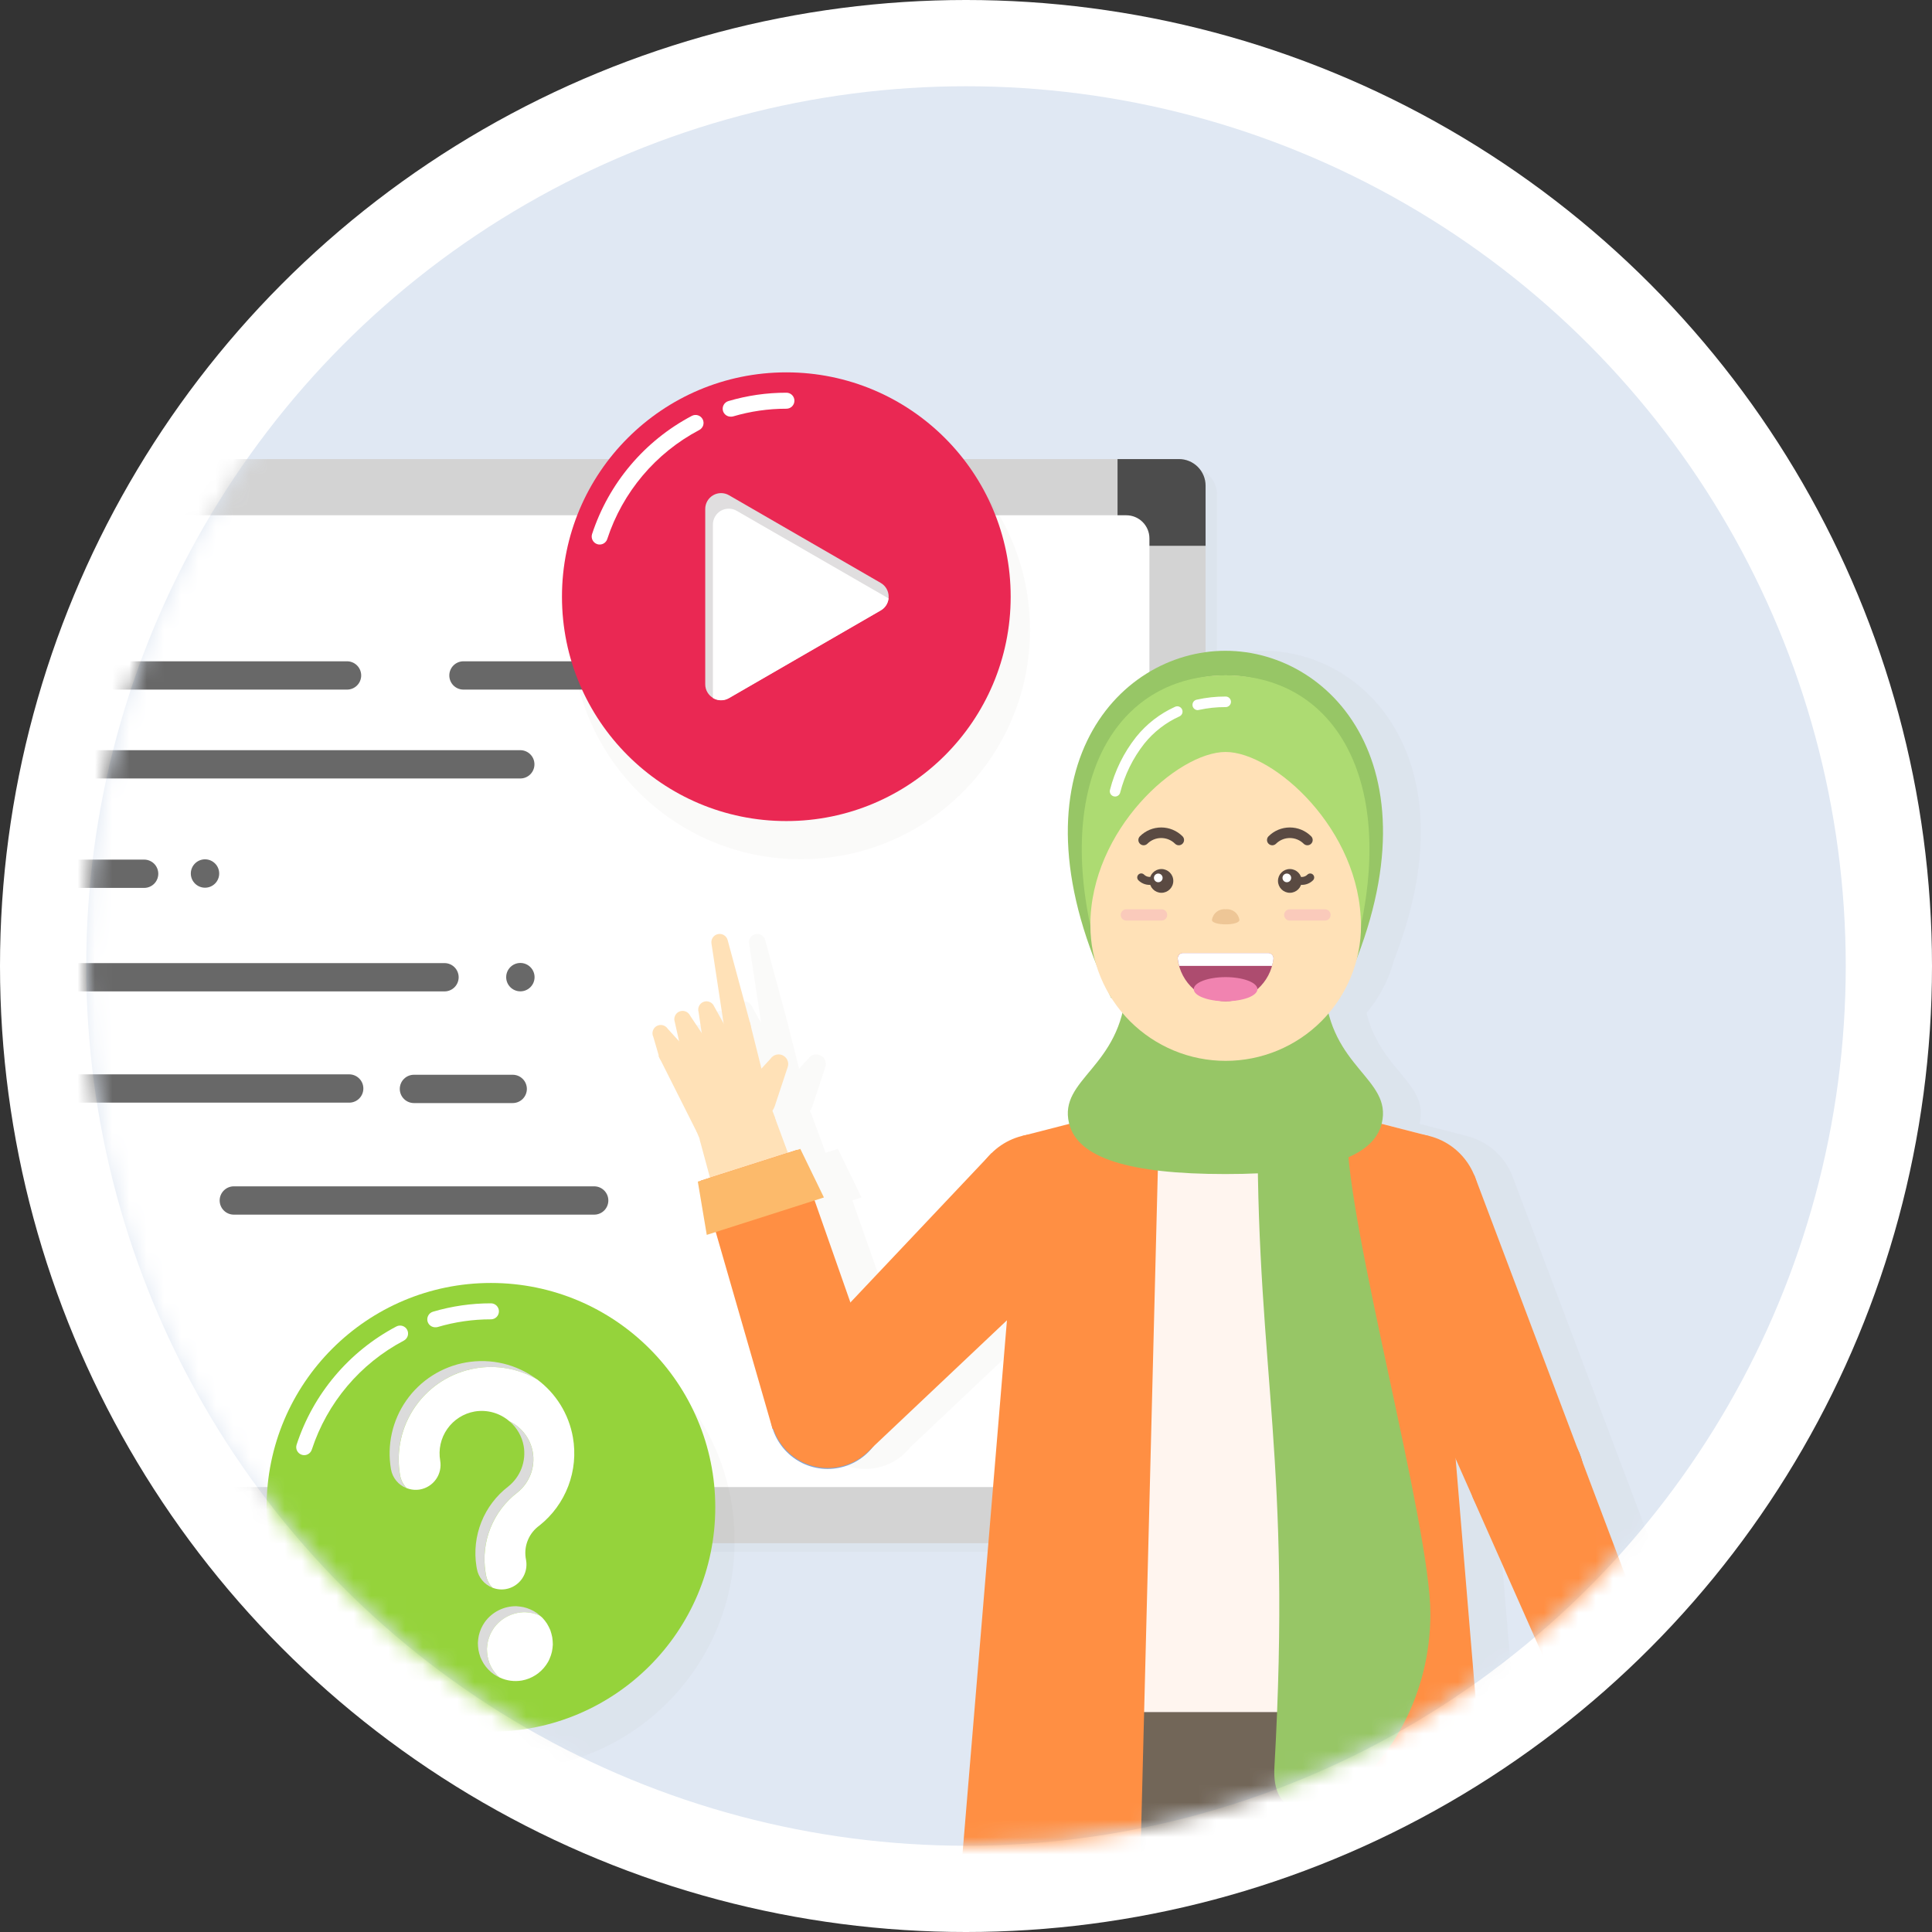 <svg width="112" height="112" viewBox="0 0 112 112" fill="none" xmlns="http://www.w3.org/2000/svg">
<rect x="0" y="0" width="112" height="112" fill="#333333" stroke="none"/>
<circle cx="56" cy="56" r="56" fill="white"/>
<circle cx="56" cy="56" r="51" fill="#E0E8F3"/>
<mask id="mask0" style="mask-type:alpha" maskUnits="userSpaceOnUse" x="5" y="5" width="102" height="102">
<circle cx="56" cy="56" r="51" fill="#FFCA5F"/>
</mask>
<g mask="url(#mask0)">
<g style="mix-blend-mode:multiply" opacity="0.15">
<g style="mix-blend-mode:multiply" opacity="0.15">
<path d="M69.004 27.121H-27.444C-28.297 27.121 -28.988 27.812 -28.988 28.665V88.427C-28.988 89.279 -28.297 89.971 -27.444 89.971H69.004C69.857 89.971 70.549 89.279 70.549 88.427V28.665C70.549 27.812 69.857 27.121 69.004 27.121Z" fill="#42210B"/>
</g>
</g>
<path d="M68.344 26.613H-28.104C-28.957 26.613 -29.648 27.305 -29.648 28.157V87.919C-29.648 88.772 -28.957 89.463 -28.104 89.463H68.344C69.197 89.463 69.888 88.772 69.888 87.919V28.157C69.888 27.305 69.197 26.613 68.344 26.613Z" fill="#D3D3D3"/>
<path d="M68.345 26.613H64.785V31.641H69.889V28.157C69.889 27.747 69.726 27.355 69.437 27.065C69.147 26.776 68.754 26.613 68.345 26.613Z" fill="#4C4C4C"/>
<path d="M69.886 87.919V84.359H64.859V89.463H68.343C68.546 89.463 68.747 89.424 68.934 89.346C69.121 89.268 69.291 89.155 69.435 89.011C69.578 88.868 69.692 88.698 69.769 88.51C69.847 88.323 69.886 88.122 69.886 87.919Z" fill="#3D3D3D"/>
<path d="M66.633 84.866V31.212C66.633 30.471 66.033 29.871 65.292 29.871L-25.048 29.871C-25.788 29.871 -26.389 30.471 -26.389 31.212V84.866C-26.389 85.607 -25.788 86.207 -25.048 86.207H65.292C66.033 86.207 66.633 85.607 66.633 84.866Z" fill="white"/>
<path d="M47.758 39.977H26.867C26.65 39.977 26.441 39.891 26.287 39.737C26.133 39.583 26.047 39.374 26.047 39.156C26.047 38.939 26.133 38.73 26.287 38.576C26.441 38.422 26.65 38.336 26.867 38.336H47.758C47.976 38.336 48.184 38.422 48.338 38.576C48.492 38.73 48.579 38.939 48.579 39.156C48.579 39.374 48.492 39.583 48.338 39.737C48.184 39.891 47.976 39.977 47.758 39.977Z" fill="#686868"/>
<path d="M34.446 70.414H13.555C13.337 70.414 13.129 70.328 12.975 70.174C12.821 70.02 12.734 69.811 12.734 69.594C12.734 69.376 12.821 69.168 12.975 69.014C13.129 68.86 13.337 68.773 13.555 68.773H34.446C34.663 68.773 34.872 68.86 35.026 69.014C35.18 69.168 35.266 69.376 35.266 69.594C35.266 69.811 35.18 70.02 35.026 70.174C34.872 70.328 34.663 70.414 34.446 70.414Z" fill="#686868"/>
<path d="M29.722 63.946H23.996C23.779 63.946 23.57 63.859 23.416 63.705C23.262 63.551 23.176 63.343 23.176 63.125C23.176 62.908 23.262 62.699 23.416 62.545C23.57 62.391 23.779 62.305 23.996 62.305H29.722C29.94 62.305 30.149 62.391 30.302 62.545C30.456 62.699 30.543 62.908 30.543 63.125C30.543 63.343 30.456 63.551 30.302 63.705C30.149 63.859 29.94 63.946 29.722 63.946Z" fill="#686868"/>
<path d="M8.355 51.473H0.547C0.329 51.473 0.121 51.387 -0.033 51.233C-0.187 51.079 -0.273 50.87 -0.273 50.653C-0.273 50.435 -0.187 50.226 -0.033 50.072C0.121 49.919 0.329 49.832 0.547 49.832H8.355C8.573 49.832 8.782 49.919 8.936 50.072C9.089 50.226 9.176 50.435 9.176 50.653C9.176 50.87 9.089 51.079 8.936 51.233C8.782 51.387 8.573 51.473 8.355 51.473Z" fill="#686868"/>
<path d="M20.118 39.977H-18.125C-18.342 39.977 -18.551 39.891 -18.705 39.737C-18.859 39.583 -18.945 39.374 -18.945 39.156C-18.945 38.939 -18.859 38.73 -18.705 38.576C-18.551 38.422 -18.342 38.336 -18.125 38.336H20.118C20.336 38.336 20.544 38.422 20.698 38.576C20.852 38.73 20.939 38.939 20.939 39.156C20.939 39.374 20.852 39.583 20.698 39.737C20.544 39.891 20.336 39.977 20.118 39.977Z" fill="#686868"/>
<path d="M30.162 45.129H-8.082C-8.299 45.129 -8.508 45.043 -8.662 44.889C-8.816 44.735 -8.902 44.526 -8.902 44.309C-8.902 44.091 -8.816 43.883 -8.662 43.729C-8.508 43.575 -8.299 43.488 -8.082 43.488H30.162C30.379 43.488 30.588 43.575 30.742 43.729C30.896 43.883 30.982 44.091 30.982 44.309C30.982 44.526 30.896 44.735 30.742 44.889C30.588 45.043 30.379 45.129 30.162 45.129Z" fill="#686868"/>
<path d="M25.768 57.473H-12.476C-12.694 57.473 -12.903 57.386 -13.056 57.233C-13.21 57.079 -13.297 56.87 -13.297 56.653C-13.297 56.435 -13.21 56.226 -13.056 56.072C-12.903 55.918 -12.694 55.832 -12.476 55.832H25.768C25.986 55.832 26.195 55.918 26.348 56.072C26.502 56.226 26.589 56.435 26.589 56.653C26.589 56.87 26.502 57.079 26.348 57.233C26.195 57.386 25.986 57.473 25.768 57.473Z" fill="#686868"/>
<path d="M20.244 63.922H-18C-18.217 63.922 -18.426 63.836 -18.58 63.682C-18.734 63.528 -18.82 63.319 -18.82 63.102C-18.82 62.884 -18.734 62.675 -18.58 62.522C-18.426 62.368 -18.217 62.281 -18 62.281H20.244C20.461 62.281 20.67 62.368 20.824 62.522C20.978 62.675 21.064 62.884 21.064 63.102C21.064 63.319 20.978 63.528 20.824 63.682C20.67 63.836 20.461 63.922 20.244 63.922Z" fill="#686868"/>
<path d="M30.989 56.647C30.989 56.193 30.62 55.824 30.166 55.824C29.712 55.824 29.344 56.193 29.344 56.647C29.344 57.101 29.712 57.469 30.166 57.469C30.62 57.469 30.989 57.101 30.989 56.647Z" fill="#686868"/>
<path d="M12.707 50.639C12.707 50.185 12.339 49.816 11.885 49.816C11.431 49.816 11.062 50.185 11.062 50.639C11.062 51.093 11.431 51.461 11.885 51.461C12.339 51.461 12.707 51.093 12.707 50.639Z" fill="#686868"/>
<g style="mix-blend-mode:multiply" opacity="0.15">
<g style="mix-blend-mode:multiply" opacity="0.15">
<path d="M103.845 109.077L101.643 104.916C101.631 104.894 101.616 104.871 101.602 104.848L99.293 100.62V100.612C99.289 100.606 99.286 100.6 99.283 100.594L98.524 98.476L99.216 98.192L98.452 95.156L97.936 95.367L93.741 84.251L87.649 68.112C87.419 67.555 87.061 67.06 86.603 66.667C86.146 66.275 85.602 65.997 85.016 65.856V65.851L84.917 65.825C84.901 65.825 84.886 65.816 84.87 65.813L82.284 65.148C82.289 65.133 82.299 65.121 82.302 65.106C82.678 63.507 81.43 62.659 80.356 61.156C80.21 60.952 80.069 60.73 79.935 60.499C79.904 60.447 79.875 60.393 79.845 60.335C79.712 60.095 79.593 59.846 79.489 59.591C79.483 59.576 79.476 59.563 79.47 59.548C79.369 59.277 79.284 59 79.218 58.719C79.448 58.446 79.66 58.157 79.851 57.854H79.858L79.877 57.81C80.291 57.149 80.604 56.43 80.805 55.677C85.309 44.155 79.221 37.727 73.234 37.727C67.247 37.727 61.158 44.154 65.663 55.677C65.864 56.43 66.176 57.149 66.591 57.81C66.598 57.826 66.604 57.84 66.611 57.854H66.618C66.809 58.157 67.02 58.446 67.251 58.719C67.183 59 67.099 59.277 66.998 59.548C66.992 59.563 66.984 59.576 66.979 59.591C66.876 59.846 66.757 60.094 66.623 60.335C66.594 60.389 66.564 60.444 66.533 60.499C66.399 60.73 66.258 60.951 66.112 61.155C65.039 62.658 63.789 63.507 64.166 65.106C64.166 65.12 64.18 65.133 64.183 65.147L61.454 65.85V65.856C60.774 66.017 60.152 66.363 59.656 66.855L51.488 75.499L49.413 69.585L49.944 69.415L48.576 66.599L47.865 66.826L47.085 64.715C47.084 64.709 47.082 64.702 47.081 64.695C47.045 64.593 47.002 64.493 46.951 64.397C46.955 64.391 46.961 64.388 46.965 64.384C47.015 64.31 47.057 64.231 47.089 64.148L47.842 61.872C47.867 61.804 47.879 61.731 47.876 61.658C47.874 61.585 47.857 61.514 47.826 61.447C47.796 61.381 47.752 61.321 47.699 61.272C47.645 61.222 47.582 61.184 47.514 61.158C47.398 61.115 47.272 61.112 47.154 61.148C47.036 61.185 46.934 61.26 46.864 61.361L46.322 61.95L45.692 59.438C45.688 59.41 45.682 59.383 45.675 59.356L44.362 54.497C44.346 54.436 44.318 54.379 44.279 54.329C44.24 54.279 44.192 54.237 44.138 54.206C44.083 54.174 44.022 54.154 43.96 54.146C43.897 54.138 43.833 54.142 43.772 54.159C43.659 54.19 43.56 54.261 43.496 54.36C43.431 54.459 43.405 54.578 43.423 54.695L44.124 59.305L43.59 58.346C43.566 58.287 43.531 58.234 43.486 58.19C43.442 58.145 43.389 58.109 43.331 58.085C43.273 58.06 43.21 58.048 43.147 58.047C43.084 58.047 43.022 58.059 42.964 58.083C42.852 58.129 42.763 58.215 42.712 58.324C42.66 58.432 42.652 58.556 42.687 58.671L42.871 59.901L42.187 58.875C42.132 58.76 42.034 58.672 41.914 58.629C41.794 58.587 41.661 58.594 41.547 58.648C41.439 58.7 41.355 58.79 41.309 58.9C41.264 59.01 41.261 59.133 41.3 59.245L41.551 60.366L40.885 59.635C40.815 59.528 40.706 59.453 40.582 59.426C40.457 59.399 40.327 59.423 40.22 59.492C40.121 59.556 40.049 59.654 40.018 59.767C39.986 59.88 39.997 60.001 40.048 60.106L40.369 61.203L40.352 61.21L40.397 61.3L40.403 61.319C40.403 61.326 40.412 61.33 40.415 61.336L42.607 65.693V65.7C42.641 65.782 42.68 65.861 42.724 65.938C42.735 65.985 42.739 66.033 42.753 66.079L43.346 68.272L42.632 68.5L43.151 71.587L43.681 71.418L46.974 82.833H46.978C47.111 83.251 47.326 83.638 47.609 83.974C47.893 84.309 48.239 84.585 48.629 84.786C49.019 84.987 49.445 85.11 49.882 85.146C50.32 85.183 50.76 85.133 51.178 85C51.813 84.798 52.372 84.41 52.785 83.886L60.562 76.534L56.491 125.375C58.557 126.014 60.663 126.514 62.796 126.871L63.25 134.087L65.073 163.037L63.712 164.733C62.904 164.733 62.129 165.054 61.557 165.625C60.986 166.196 60.665 166.971 60.665 167.779V168.998H69.563V163.036L71.385 134.088L72.838 111.028H73.629L75.081 134.088L76.904 163.036V168.998H85.802V167.779C85.802 166.971 85.481 166.197 84.909 165.625C84.338 165.054 83.563 164.733 82.755 164.733L81.393 163.037L83.216 134.087L83.67 126.871C85.803 126.514 87.909 126.014 89.974 125.375L86.575 84.581L87.554 86.791L92.37 97.651L91.855 97.863L93.444 100.561L94.136 100.277L94.987 102.109C94.94 102.172 94.9 102.241 94.869 102.313L93.556 106.21C93.517 106.327 93.518 106.453 93.558 106.57C93.599 106.687 93.677 106.786 93.781 106.854C93.904 106.934 94.055 106.961 94.199 106.931C94.343 106.9 94.469 106.813 94.549 106.689L95.789 104.772L96.438 107.039C96.437 107.047 96.437 107.054 96.438 107.062L97.914 111.873C97.949 111.986 98.025 112.081 98.125 112.142C98.226 112.202 98.346 112.223 98.462 112.201C98.524 112.19 98.583 112.166 98.636 112.132C98.689 112.098 98.734 112.053 98.77 112.001C98.806 111.949 98.831 111.89 98.844 111.829C98.857 111.767 98.857 111.703 98.846 111.641L98.035 107.299L100.429 112.625C100.479 112.734 100.568 112.821 100.678 112.868C100.788 112.916 100.912 112.92 101.026 112.882C101.146 112.839 101.245 112.751 101.3 112.637C101.355 112.522 101.363 112.39 101.321 112.269L99.503 107.057L101.671 111.231C101.726 111.336 101.818 111.418 101.93 111.46C102.041 111.501 102.164 111.5 102.275 111.456C102.393 111.409 102.488 111.317 102.538 111.2C102.589 111.083 102.59 110.95 102.544 110.832L100.727 106.277L103.024 109.575C103.091 109.672 103.191 109.74 103.305 109.768C103.42 109.796 103.54 109.781 103.644 109.726C103.7 109.697 103.749 109.657 103.789 109.608C103.83 109.56 103.86 109.503 103.879 109.443C103.897 109.383 103.904 109.32 103.898 109.257C103.892 109.194 103.874 109.133 103.845 109.077Z" fill="#42210B"/>
</g>
</g>
<path d="M69.207 134.087L71.03 105.137H59.25L61.073 134.087H69.208H69.207Z" fill="#726658"/>
<path d="M65.14 111.026C68.393 111.026 71.03 108.389 71.03 105.136C71.03 101.883 68.393 99.246 65.14 99.246C61.887 99.246 59.25 101.883 59.25 105.136C59.25 108.389 61.887 111.026 65.14 111.026Z" fill="#726658"/>
<path d="M72.893 134.087L71.07 105.137H82.85L81.028 134.087H72.892H72.893Z" fill="#726658"/>
<path d="M76.96 111.026C80.213 111.026 82.851 108.389 82.851 105.136C82.851 101.883 80.213 99.246 76.96 99.246C73.707 99.246 71.07 101.883 71.07 105.136C71.07 108.389 73.707 111.026 76.96 111.026Z" fill="#726658"/>
<path d="M82.811 105.136L76.92 111.026H65.14L59.25 105.136V99.246H82.811V105.136Z" fill="#726658"/>
<path d="M59.25 99.244C59.25 96.12 60.491 93.124 62.7 90.915C64.909 88.706 67.906 87.465 71.029 87.465C74.154 87.465 77.15 88.706 79.359 90.915C81.568 93.124 82.809 96.12 82.81 99.244" fill="#726658"/>
<path d="M65.14 111.026C68.393 111.026 71.03 108.389 71.03 105.136C71.03 101.883 68.393 99.246 65.14 99.246C61.887 99.246 59.25 101.883 59.25 105.136C59.25 108.389 61.887 111.026 65.14 111.026Z" fill="#726658"/>
<path d="M76.921 111.026C80.174 111.026 82.812 108.389 82.812 105.136C82.812 101.883 80.174 99.246 76.921 99.246C73.668 99.246 71.031 101.883 71.031 105.136C71.031 108.389 73.668 111.026 76.921 111.026Z" fill="#726658"/>
<path d="M82.821 65.851L74.862 63.805H67.216L59.258 65.851V99.244H82.819L82.821 65.851Z" fill="#FFF5EF"/>
<path d="M87.786 125.373L82.826 65.852L74.867 63.805L76.479 127.544C80.314 127.217 84.104 126.49 87.786 125.373Z" fill="#FF8F43"/>
<path d="M67.223 63.805L59.264 65.852L54.305 125.373C57.987 126.49 61.776 127.218 65.61 127.545L67.223 63.805Z" fill="#FF8F43"/>
<path d="M95.003 103.74C96.256 103.74 97.272 102.725 97.272 101.472C97.272 100.219 96.256 99.203 95.003 99.203C93.75 99.203 92.734 100.219 92.734 101.472C92.734 102.725 93.75 103.74 95.003 103.74Z" fill="#FFE1B7"/>
<path d="M91.295 84.359L97.108 100.592L95.016 101.471L92.917 102.332L85.652 86.673L88.473 85.516L91.295 84.359Z" fill="#FFE1B7"/>
<path d="M88.475 88.859C90.32 88.859 91.816 87.363 91.816 85.518C91.816 83.672 90.32 82.176 88.475 82.176C86.629 82.176 85.133 83.672 85.133 85.518C85.133 87.363 86.629 88.859 88.475 88.859Z" fill="#80A5D7"/>
<path d="M96.98 106.073L99.143 112.271C99.184 112.392 99.177 112.524 99.121 112.638C99.066 112.753 98.968 112.841 98.847 112.884C98.734 112.923 98.61 112.918 98.499 112.871C98.389 112.823 98.301 112.736 98.251 112.627L95.559 106.637C95.476 106.452 95.47 106.242 95.542 106.052C95.614 105.862 95.759 105.709 95.944 105.626C96.129 105.543 96.34 105.536 96.529 105.609C96.719 105.681 96.872 105.825 96.955 106.01C96.965 106.031 96.973 106.052 96.98 106.073Z" fill="#FFE1B7"/>
<path d="M98.235 105.513L100.356 110.833C100.403 110.951 100.401 111.083 100.351 111.2C100.301 111.318 100.206 111.41 100.087 111.457C99.977 111.501 99.854 111.502 99.743 111.46C99.631 111.419 99.539 111.338 99.484 111.232L96.843 106.145C96.75 105.965 96.732 105.755 96.794 105.561C96.855 105.368 96.991 105.207 97.171 105.113C97.261 105.067 97.359 105.039 97.459 105.03C97.559 105.022 97.66 105.033 97.756 105.063C97.852 105.094 97.941 105.143 98.018 105.208C98.095 105.273 98.158 105.352 98.204 105.441C98.216 105.465 98.226 105.488 98.235 105.513Z" fill="#FFE1B7"/>
<path d="M95.741 106.7L96.665 111.649C96.688 111.774 96.66 111.903 96.588 112.008C96.516 112.113 96.406 112.185 96.281 112.209C96.165 112.231 96.045 112.21 95.944 112.149C95.844 112.089 95.769 111.993 95.733 111.881L94.256 107.069C94.227 106.973 94.217 106.872 94.226 106.772C94.236 106.671 94.265 106.574 94.312 106.485C94.359 106.397 94.423 106.318 94.501 106.254C94.578 106.19 94.667 106.142 94.763 106.112C94.86 106.082 94.961 106.072 95.061 106.081C95.161 106.091 95.258 106.12 95.347 106.167C95.436 106.214 95.515 106.278 95.579 106.356C95.643 106.433 95.692 106.523 95.721 106.619C95.728 106.64 95.735 106.668 95.741 106.7Z" fill="#FFE1B7"/>
<path d="M99.459 104.919L101.661 109.079C101.691 109.135 101.709 109.196 101.715 109.259C101.721 109.322 101.715 109.386 101.696 109.446C101.677 109.506 101.647 109.562 101.607 109.611C101.567 109.66 101.517 109.7 101.461 109.729C101.357 109.784 101.237 109.799 101.123 109.772C101.009 109.744 100.909 109.675 100.842 109.578L98.152 105.716C98.037 105.549 97.992 105.343 98.028 105.143C98.064 104.943 98.178 104.765 98.344 104.649C98.511 104.533 98.717 104.488 98.917 104.524C99.117 104.56 99.295 104.673 99.411 104.84C99.428 104.866 99.445 104.892 99.459 104.919Z" fill="#FFE1B7"/>
<path d="M95.003 103.744C96.256 103.744 97.272 102.729 97.272 101.476C97.272 100.223 96.256 99.207 95.003 99.207C93.75 99.207 92.734 100.223 92.734 101.476C92.734 102.729 93.75 103.744 95.003 103.744Z" fill="#FFE1B7"/>
<path d="M94.601 103.236L92.369 106.689C92.329 106.75 92.278 106.803 92.218 106.844C92.158 106.885 92.091 106.914 92.019 106.93C91.948 106.945 91.875 106.946 91.803 106.933C91.731 106.92 91.663 106.892 91.602 106.853C91.498 106.786 91.419 106.686 91.379 106.569C91.338 106.453 91.337 106.326 91.377 106.209L92.69 102.312C92.734 102.179 92.804 102.055 92.897 101.949C92.989 101.843 93.101 101.756 93.227 101.693C93.353 101.631 93.49 101.594 93.631 101.584C93.771 101.575 93.912 101.594 94.045 101.639C94.314 101.729 94.536 101.923 94.662 102.177C94.789 102.431 94.809 102.725 94.719 102.994C94.689 103.079 94.65 103.16 94.601 103.236Z" fill="#FFE1B7"/>
<path d="M99.517 105.025L97.112 100.621L95.01 101.474L92.91 102.335L94.293 107.167L96.904 106.096L99.517 105.025Z" fill="#FFE1B7"/>
<path d="M81.914 73.395C84.029 73.395 85.743 71.681 85.743 69.567C85.743 67.452 84.029 65.738 81.914 65.738C79.8 65.738 78.086 67.452 78.086 69.567C78.086 71.681 79.8 73.395 81.914 73.395Z" fill="#FF8F43"/>
<path d="M80.471 66.026L76.93 67.477L78.381 71.018L81.922 69.567L80.471 66.026Z" fill="#FF8F43"/>
<path d="M88.475 88.863C90.32 88.863 91.816 87.367 91.816 85.522C91.816 83.676 90.32 82.18 88.475 82.18C86.629 82.18 85.133 83.676 85.133 85.522C85.133 87.367 86.629 88.863 88.475 88.863Z" fill="#FF8F43"/>
<path d="M88.465 85.52L91.556 84.253L85.465 68.113L81.921 69.566L78.379 71.019L85.371 86.79L88.465 85.52Z" fill="#FF8F43"/>
<path d="M96.84 98.266L91.55 84.25L88.458 85.518L88.467 85.55L88.455 85.519L85.363 86.787L91.435 100.482L94.137 99.374L96.84 98.266Z" fill="#FF8F43"/>
<path d="M91.249 100.558L89.66 97.86L96.257 95.152L97.021 98.188L91.249 100.558Z" fill="#FF8F43"/>
<path d="M42.733 67.658C43.986 67.658 45.002 66.643 45.002 65.39C45.002 64.137 43.986 63.121 42.733 63.121C41.48 63.121 40.465 64.137 40.465 65.39C40.465 66.643 41.48 67.658 42.733 67.658Z" fill="#FFE1B7"/>
<path d="M50.878 80.889L44.894 64.719L42.728 65.39L40.566 66.081L45.07 82.744L47.974 81.817L50.878 80.889Z" fill="#FFE1B7"/>
<path d="M47.978 85.156C49.824 85.156 51.32 83.66 51.32 81.814C51.32 79.969 49.824 78.473 47.978 78.473C46.133 78.473 44.637 79.969 44.637 81.814C44.637 83.66 46.133 85.156 47.978 85.156Z" fill="#80A5D7"/>
<path d="M46.196 66.664L51.156 80.801L47.974 81.817L47.959 81.787L47.969 81.819L44.786 82.836L40.633 68.441L43.415 67.553L46.196 66.664Z" fill="#FF8F43"/>
<path d="M40.453 68.499L40.972 71.588L47.763 69.418L46.395 66.602L40.453 68.499Z" fill="#FCBA6B"/>
<path d="M42.172 59.732L41.401 58.345C41.353 58.227 41.259 58.133 41.142 58.084C41.024 58.035 40.892 58.034 40.774 58.083C40.663 58.129 40.574 58.214 40.523 58.323C40.471 58.432 40.463 58.555 40.498 58.67L40.733 60.249C40.763 60.346 40.812 60.435 40.876 60.512C40.94 60.589 41.019 60.653 41.108 60.7C41.197 60.747 41.294 60.775 41.394 60.785C41.495 60.794 41.595 60.783 41.691 60.753C41.885 60.693 42.047 60.558 42.142 60.378C42.236 60.199 42.255 59.989 42.195 59.795C42.189 59.774 42.18 59.752 42.172 59.732Z" fill="#FFE1B7"/>
<path d="M40.871 60.174L40.005 58.875C39.949 58.76 39.851 58.672 39.731 58.629C39.611 58.587 39.479 58.593 39.364 58.648C39.256 58.7 39.172 58.789 39.126 58.899C39.081 59.009 39.078 59.132 39.118 59.245L39.457 60.763C39.491 60.858 39.544 60.945 39.611 61.019C39.679 61.094 39.761 61.154 39.852 61.197C39.943 61.24 40.041 61.264 40.142 61.269C40.242 61.274 40.342 61.258 40.437 61.224C40.532 61.19 40.618 61.138 40.693 61.07C40.767 61.003 40.828 60.921 40.87 60.83C40.913 60.739 40.938 60.641 40.943 60.54C40.947 60.44 40.932 60.339 40.898 60.245C40.89 60.221 40.881 60.197 40.871 60.174Z" fill="#FFE1B7"/>
<path d="M43.495 59.354L42.182 54.496C42.166 54.435 42.138 54.377 42.099 54.328C42.061 54.278 42.013 54.236 41.958 54.204C41.903 54.173 41.843 54.153 41.781 54.145C41.718 54.136 41.654 54.141 41.593 54.158C41.479 54.188 41.381 54.26 41.316 54.359C41.252 54.458 41.226 54.577 41.244 54.693L42 59.67C42.031 59.871 42.14 60.051 42.304 60.172C42.467 60.292 42.672 60.342 42.873 60.312C43.073 60.281 43.254 60.172 43.374 60.009C43.495 59.845 43.545 59.641 43.515 59.44C43.51 59.411 43.504 59.383 43.495 59.354Z" fill="#FFE1B7"/>
<path d="M39.559 60.571L38.708 59.638C38.639 59.531 38.53 59.456 38.406 59.429C38.281 59.402 38.151 59.426 38.044 59.495C37.945 59.559 37.873 59.657 37.842 59.77C37.81 59.883 37.821 60.004 37.873 60.109L38.227 61.322C38.271 61.413 38.333 61.494 38.408 61.56C38.483 61.627 38.571 61.679 38.666 61.712C38.762 61.744 38.862 61.758 38.963 61.752C39.063 61.746 39.162 61.72 39.252 61.676C39.435 61.587 39.574 61.429 39.641 61.237C39.707 61.045 39.694 60.834 39.606 60.652C39.592 60.625 39.575 60.595 39.559 60.571Z" fill="#FFE1B7"/>
<path d="M42.554 67.182C43.807 67.182 44.822 66.166 44.822 64.913C44.822 63.66 43.807 62.645 42.554 62.645C41.301 62.645 40.285 63.66 40.285 64.913C40.285 66.166 41.301 67.182 42.554 67.182Z" fill="#FFE1B7"/>
<path d="M44.905 64.151L45.658 61.875C45.684 61.806 45.695 61.734 45.693 61.661C45.69 61.588 45.673 61.516 45.642 61.449C45.612 61.383 45.569 61.323 45.515 61.274C45.461 61.224 45.398 61.185 45.33 61.16C45.214 61.117 45.087 61.114 44.97 61.15C44.852 61.187 44.75 61.262 44.679 61.363L43.021 63.168C42.94 63.283 42.883 63.413 42.853 63.551C42.823 63.688 42.82 63.83 42.845 63.968C42.87 64.107 42.922 64.239 42.998 64.357C43.074 64.475 43.173 64.577 43.288 64.657C43.404 64.738 43.534 64.795 43.671 64.825C43.809 64.856 43.95 64.858 44.089 64.834C44.227 64.809 44.36 64.757 44.478 64.68C44.596 64.604 44.699 64.505 44.778 64.39C44.83 64.316 44.873 64.235 44.905 64.151Z" fill="#FFE1B7"/>
<path d="M38.172 61.21L40.427 65.693L42.56 64.912L44.687 64.121L43.466 59.246L40.82 60.231L38.172 61.21Z" fill="#FFE1B7"/>
<path d="M47.994 85.102C49.84 85.102 51.336 83.605 51.336 81.76C51.336 79.914 49.84 78.418 47.994 78.418C46.148 78.418 44.652 79.914 44.652 81.76C44.652 83.605 46.148 85.102 47.994 85.102Z" fill="#FF8F43"/>
<path d="M60.176 73.395C62.29 73.395 64.004 71.681 64.004 69.567C64.004 67.452 62.29 65.738 60.176 65.738C58.062 65.738 56.348 67.452 56.348 69.567C56.348 71.681 58.062 73.395 60.176 73.395Z" fill="#FF8F43"/>
<path d="M62.886 66.859L60.18 69.566L62.887 72.273L65.594 69.566L62.886 66.859Z" fill="#FF8F43"/>
<path d="M47.984 81.76L45.621 79.397L57.469 66.859L60.177 69.567L62.885 72.275L50.348 84.124L47.984 81.76Z" fill="#FF8F43"/>
<path d="M71.038 37.727C64.684 37.727 58.209 44.966 64.415 57.856H77.661C83.868 44.969 77.394 37.727 71.038 37.727Z" fill="#97C666"/>
<path d="M72.902 65.736C72.902 79.602 74.88 84.762 73.88 102.429C73.546 108.309 82.921 102.976 82.921 93.559C82.921 88.382 78.099 71.168 78.099 65.736C78.099 64.088 72.902 63.447 72.902 65.736Z" fill="#97C666"/>
<g opacity="0.1">
<g opacity="0.1">
<g opacity="0.1">
<path opacity="0.1" d="M78.099 65.736C78.099 64.088 72.902 63.447 72.902 65.736C72.902 66.919 72.95 68.213 73.031 69.588C74.844 69.593 76.646 69.317 78.375 68.771C78.215 67.767 78.123 66.752 78.099 65.736Z" fill="#3C2417"/>
</g>
</g>
</g>
<path d="M76.797 57.344H65.279C64.978 61.906 61.364 62.53 61.971 65.107C62.447 67.132 65.45 68.061 71.039 68.061C76.627 68.061 79.629 67.129 80.106 65.107C80.712 62.53 77.099 61.906 76.797 57.344Z" fill="#97C666"/>
<g opacity="0.1">
<g opacity="0.1">
<g opacity="0.1">
<path opacity="0.1" d="M76.814 57.344H65.295C65.224 58.723 64.749 60.051 63.93 61.163C64.842 62.138 65.946 62.916 67.171 63.447C68.397 63.978 69.719 64.251 71.055 64.25C72.39 64.251 73.712 63.978 74.938 63.447C76.163 62.916 77.267 62.138 78.18 61.163C77.36 60.051 76.885 58.723 76.814 57.344Z" fill="#3C2417"/>
</g>
</g>
</g>
<path d="M71.055 39.152C73.136 39.152 75.131 39.979 76.602 41.45C78.073 42.921 78.9 44.916 78.9 46.997V53.655C78.9 55.736 78.073 57.731 76.602 59.202C75.131 60.673 73.136 61.499 71.055 61.499C70.025 61.5 69.005 61.297 68.053 60.903C67.102 60.508 66.237 59.931 65.508 59.202C64.78 58.474 64.202 57.609 63.808 56.657C63.414 55.705 63.211 54.685 63.211 53.655V46.996C63.211 45.966 63.414 44.946 63.808 43.994C64.202 43.042 64.78 42.178 65.509 41.449C66.237 40.721 67.102 40.143 68.054 39.749C69.005 39.355 70.025 39.152 71.055 39.152Z" fill="#FFE1B7"/>
<path d="M68.576 55.246C68.532 55.246 68.489 55.256 68.449 55.275C68.409 55.293 68.374 55.32 68.345 55.353C68.316 55.386 68.295 55.425 68.282 55.467C68.27 55.509 68.266 55.553 68.272 55.596C68.358 56.272 68.687 56.894 69.198 57.344C69.709 57.795 70.367 58.043 71.048 58.043C71.729 58.043 72.386 57.794 72.897 57.344C73.408 56.893 73.737 56.272 73.822 55.596C73.828 55.553 73.825 55.509 73.812 55.467C73.799 55.425 73.778 55.386 73.749 55.353C73.721 55.319 73.685 55.293 73.645 55.274C73.606 55.256 73.562 55.246 73.518 55.246H68.576Z" fill="#AD4C6F"/>
<path d="M68.356 55.994H73.742C73.778 55.863 73.806 55.73 73.824 55.596C73.829 55.552 73.826 55.508 73.813 55.466C73.801 55.424 73.779 55.385 73.751 55.352C73.722 55.319 73.687 55.293 73.647 55.274C73.607 55.256 73.564 55.246 73.52 55.246H68.58C68.536 55.246 68.493 55.256 68.453 55.274C68.413 55.292 68.377 55.319 68.349 55.352C68.32 55.385 68.299 55.424 68.286 55.466C68.274 55.508 68.27 55.552 68.276 55.596C68.294 55.73 68.32 55.863 68.356 55.994Z" fill="white"/>
<path d="M67.329 51.756C67.709 51.756 68.017 51.447 68.017 51.067C68.017 50.687 67.709 50.379 67.329 50.379C66.949 50.379 66.641 50.687 66.641 51.067C66.641 51.447 66.949 51.756 67.329 51.756Z" fill="#5A4A42"/>
<path d="M75.464 51.297C75.434 51.297 75.404 51.291 75.376 51.28C75.348 51.268 75.323 51.252 75.302 51.23C75.28 51.209 75.263 51.183 75.252 51.156C75.24 51.128 75.234 51.098 75.234 51.068C75.234 51.037 75.24 51.008 75.252 50.98C75.263 50.952 75.28 50.927 75.302 50.905C75.323 50.884 75.348 50.867 75.376 50.856C75.404 50.844 75.434 50.838 75.464 50.839C75.525 50.839 75.585 50.827 75.642 50.804C75.698 50.781 75.749 50.747 75.792 50.704C75.814 50.683 75.839 50.666 75.867 50.654C75.894 50.643 75.924 50.637 75.954 50.637C75.984 50.637 76.014 50.643 76.042 50.654C76.07 50.666 76.095 50.683 76.116 50.704C76.138 50.725 76.155 50.751 76.167 50.779C76.179 50.807 76.185 50.837 76.185 50.868C76.185 50.899 76.179 50.929 76.167 50.957C76.155 50.985 76.138 51.011 76.116 51.032C76.031 51.117 75.929 51.185 75.817 51.23C75.705 51.276 75.585 51.298 75.464 51.297Z" fill="#5A4A42"/>
<path d="M66.643 51.298C66.523 51.298 66.403 51.275 66.292 51.229C66.181 51.183 66.079 51.115 65.994 51.03C65.973 51.009 65.955 50.983 65.944 50.955C65.932 50.927 65.926 50.896 65.926 50.866C65.926 50.835 65.932 50.805 65.944 50.777C65.955 50.749 65.973 50.723 65.994 50.702C66.016 50.68 66.041 50.663 66.07 50.651C66.098 50.639 66.128 50.633 66.158 50.633C66.189 50.633 66.219 50.639 66.248 50.651C66.276 50.663 66.301 50.68 66.323 50.702C66.365 50.745 66.416 50.778 66.471 50.801C66.527 50.825 66.587 50.836 66.647 50.836C66.677 50.836 66.707 50.842 66.734 50.854C66.762 50.865 66.788 50.882 66.809 50.903C66.83 50.924 66.847 50.95 66.859 50.977C66.871 51.005 66.876 51.035 66.876 51.065C66.877 51.096 66.871 51.127 66.86 51.155C66.848 51.184 66.831 51.209 66.809 51.231C66.788 51.253 66.762 51.27 66.733 51.282C66.705 51.293 66.674 51.299 66.643 51.298Z" fill="#5A4A42"/>
<path d="M68.335 49.001C68.294 49.002 68.255 48.994 68.218 48.978C68.181 48.963 68.147 48.941 68.119 48.912C67.906 48.7 67.617 48.581 67.317 48.581C67.016 48.581 66.728 48.7 66.515 48.912C66.486 48.941 66.453 48.963 66.415 48.978C66.378 48.994 66.339 49.002 66.299 49.002C66.258 49.002 66.219 48.994 66.181 48.978C66.144 48.963 66.111 48.941 66.082 48.912C66.054 48.884 66.031 48.85 66.016 48.813C66 48.776 65.992 48.736 65.992 48.696C65.992 48.656 66 48.616 66.016 48.579C66.031 48.542 66.054 48.508 66.082 48.48C66.41 48.153 66.854 47.969 67.317 47.969C67.78 47.969 68.224 48.153 68.551 48.48C68.58 48.508 68.602 48.542 68.618 48.579C68.633 48.616 68.641 48.656 68.641 48.696C68.641 48.736 68.633 48.776 68.618 48.813C68.602 48.85 68.58 48.884 68.551 48.912C68.523 48.941 68.489 48.963 68.452 48.978C68.415 48.994 68.375 49.002 68.335 49.001Z" fill="#5A4A42"/>
<path d="M75.792 49.001C75.751 49.002 75.712 48.994 75.674 48.978C75.637 48.963 75.603 48.941 75.575 48.912C75.362 48.7 75.074 48.581 74.773 48.581C74.473 48.581 74.185 48.7 73.972 48.912C73.943 48.941 73.91 48.963 73.873 48.978C73.835 48.994 73.795 49.002 73.755 49.002C73.715 49.002 73.675 48.994 73.638 48.978C73.601 48.963 73.567 48.941 73.539 48.912C73.481 48.855 73.449 48.777 73.449 48.696C73.449 48.615 73.481 48.537 73.539 48.48C73.866 48.153 74.31 47.969 74.773 47.969C75.237 47.969 75.681 48.153 76.008 48.48C76.066 48.537 76.098 48.615 76.098 48.696C76.098 48.777 76.066 48.855 76.008 48.912C75.98 48.941 75.946 48.963 75.909 48.978C75.872 48.994 75.832 49.002 75.792 49.001Z" fill="#5A4A42"/>
<path d="M74.774 51.756C75.154 51.756 75.463 51.447 75.463 51.067C75.463 50.687 75.154 50.379 74.774 50.379C74.394 50.379 74.086 50.687 74.086 51.067C74.086 51.447 74.394 51.756 74.774 51.756Z" fill="#5A4A42"/>
<path d="M67.146 51.144C67.285 51.144 67.398 51.032 67.398 50.892C67.398 50.753 67.285 50.641 67.146 50.641C67.007 50.641 66.894 50.753 66.894 50.892C66.894 51.032 67.007 51.144 67.146 51.144Z" fill="white"/>
<path d="M74.6 51.144C74.739 51.144 74.851 51.032 74.851 50.892C74.851 50.753 74.739 50.641 74.6 50.641C74.46 50.641 74.348 50.753 74.348 50.892C74.348 51.032 74.46 51.144 74.6 51.144Z" fill="white"/>
<path d="M71.85 53.33C71.85 53.671 70.258 53.671 70.258 53.33C70.284 53.144 70.382 52.975 70.531 52.859C70.68 52.744 70.867 52.691 71.055 52.711C71.242 52.691 71.429 52.744 71.578 52.859C71.726 52.975 71.824 53.144 71.85 53.33Z" fill="#EEC696"/>
<path d="M71.048 58.043C72.067 58.043 72.894 57.73 72.894 57.344C72.894 56.958 72.067 56.645 71.048 56.645C70.029 56.645 69.203 56.958 69.203 57.344C69.203 57.73 70.029 58.043 71.048 58.043Z" fill="#F183B0"/>
<path d="M67.337 52.711H65.296C65.115 52.711 64.969 52.858 64.969 53.038C64.969 53.219 65.115 53.366 65.296 53.366H67.337C67.517 53.366 67.664 53.219 67.664 53.038C67.664 52.858 67.517 52.711 67.337 52.711Z" fill="#FACABB"/>
<path d="M74.769 53.367H76.809C76.99 53.367 77.137 53.221 77.137 53.04C77.137 52.859 76.99 52.712 76.809 52.712H74.769C74.588 52.712 74.442 52.859 74.442 53.04C74.442 53.221 74.588 53.367 74.769 53.367Z" fill="#FACABB"/>
<path d="M71.051 43.592C68.273 43.592 63.206 48.096 63.206 53.654C61.331 44.814 64.962 39.152 71.051 39.152C77.139 39.152 80.769 44.814 78.894 53.654C78.894 48.097 73.828 43.592 71.051 43.592Z" fill="#ADDB72"/>
<path d="M69.435 41.167C69.366 41.167 69.298 41.143 69.244 41.1C69.19 41.056 69.152 40.996 69.136 40.928C69.119 40.849 69.133 40.766 69.176 40.697C69.219 40.629 69.288 40.58 69.367 40.562C69.921 40.438 70.487 40.377 71.055 40.379C71.136 40.379 71.214 40.411 71.271 40.469C71.328 40.526 71.361 40.604 71.361 40.685C71.361 40.766 71.328 40.844 71.271 40.901C71.214 40.959 71.136 40.991 71.055 40.991C70.533 40.988 70.013 41.043 69.503 41.155C69.481 41.162 69.458 41.166 69.435 41.167Z" fill="white"/>
<path d="M64.644 46.176C64.616 46.175 64.588 46.172 64.562 46.165C64.523 46.154 64.487 46.136 64.455 46.112C64.423 46.087 64.396 46.056 64.376 46.022C64.356 45.987 64.344 45.948 64.338 45.908C64.333 45.868 64.336 45.828 64.347 45.789C64.632 44.673 65.148 43.629 65.86 42.725C66.466 41.971 67.241 41.371 68.122 40.972C68.196 40.939 68.28 40.936 68.356 40.965C68.432 40.994 68.493 41.052 68.526 41.126C68.543 41.162 68.552 41.202 68.553 41.242C68.555 41.282 68.548 41.322 68.534 41.36C68.52 41.397 68.498 41.432 68.471 41.461C68.443 41.49 68.41 41.514 68.374 41.53C67.58 41.889 66.882 42.431 66.336 43.11C65.677 43.949 65.201 44.916 64.937 45.949C64.92 46.014 64.882 46.071 64.829 46.112C64.776 46.153 64.711 46.175 64.644 46.176Z" fill="white"/>
<g style="mix-blend-mode:multiply" opacity="0.15">
<g style="mix-blend-mode:multiply" opacity="0.15">
<path d="M46.416 49.812C53.758 49.812 59.711 43.86 59.711 36.517C59.711 29.175 53.758 23.223 46.416 23.223C39.073 23.223 33.121 29.175 33.121 36.517C33.121 43.86 39.073 49.812 46.416 49.812Z" fill="#42210B"/>
</g>
</g>
<path d="M45.584 47.598C52.767 47.598 58.59 41.775 58.59 34.592C58.59 27.409 52.767 21.586 45.584 21.586C38.401 21.586 32.578 27.409 32.578 34.592C32.578 41.775 38.401 47.598 45.584 47.598Z" fill="#EA2853"/>
<path d="M42.358 24.154C42.258 24.154 42.161 24.123 42.081 24.063C42.001 24.004 41.942 23.921 41.913 23.826C41.879 23.708 41.892 23.581 41.951 23.474C42.009 23.366 42.108 23.286 42.226 23.251C43.318 22.928 44.451 22.764 45.59 22.766C45.651 22.766 45.711 22.778 45.767 22.801C45.824 22.824 45.875 22.859 45.918 22.902C45.961 22.945 45.995 22.996 46.018 23.052C46.042 23.109 46.054 23.169 46.053 23.23C46.053 23.353 46.005 23.471 45.918 23.558C45.831 23.645 45.713 23.694 45.59 23.694C44.541 23.693 43.499 23.843 42.493 24.141C42.449 24.152 42.404 24.156 42.358 24.154Z" fill="white"/>
<path d="M34.764 31.567C34.716 31.568 34.668 31.56 34.622 31.545C34.505 31.507 34.408 31.424 34.352 31.315C34.296 31.205 34.285 31.078 34.323 30.961C35.289 28.013 37.363 25.555 40.107 24.108C40.216 24.051 40.343 24.039 40.46 24.076C40.577 24.112 40.675 24.194 40.733 24.302C40.761 24.356 40.778 24.415 40.784 24.476C40.789 24.536 40.783 24.598 40.765 24.656C40.747 24.714 40.717 24.768 40.678 24.814C40.639 24.861 40.591 24.9 40.537 24.928C38.007 26.262 36.095 28.528 35.204 31.246C35.175 31.339 35.116 31.42 35.037 31.478C34.958 31.536 34.862 31.567 34.764 31.567Z" fill="white"/>
<path d="M51.063 33.796L42.26 28.709C42.12 28.628 41.962 28.586 41.801 28.586C41.639 28.586 41.481 28.628 41.342 28.709C41.202 28.79 41.087 28.905 41.006 29.045C40.925 29.184 40.883 29.343 40.883 29.504V39.669C40.883 39.831 40.925 39.989 41.006 40.128C41.087 40.268 41.202 40.384 41.342 40.464C41.481 40.545 41.639 40.587 41.801 40.587C41.962 40.587 42.12 40.545 42.26 40.464L51.063 35.377C51.201 35.297 51.315 35.181 51.395 35.042C51.474 34.904 51.516 34.746 51.516 34.587C51.516 34.427 51.474 34.27 51.395 34.131C51.315 33.992 51.201 33.877 51.063 33.796Z" fill="#E0DEDF"/>
<path d="M42.705 29.611C42.565 29.53 42.407 29.488 42.246 29.488C42.085 29.488 41.926 29.531 41.787 29.611C41.647 29.692 41.531 29.808 41.451 29.948C41.37 30.087 41.328 30.246 41.328 30.407V40.464C41.468 40.55 41.628 40.596 41.792 40.597C41.956 40.599 42.117 40.556 42.259 40.473L51.062 35.386C51.187 35.314 51.293 35.213 51.37 35.092C51.448 34.971 51.496 34.833 51.509 34.69L42.705 29.611Z" fill="white"/>
<g style="mix-blend-mode:multiply" opacity="0.15">
<g style="mix-blend-mode:multiply" opacity="0.15">
<path d="M29.291 102.601C36.633 102.601 42.586 96.649 42.586 89.307C42.586 81.964 36.633 76.012 29.291 76.012C21.948 76.012 15.996 81.964 15.996 89.307C15.996 96.649 21.948 102.601 29.291 102.601Z" fill="#42210B"/>
</g>
</g>
<path d="M28.459 100.387C35.642 100.387 41.465 94.564 41.465 87.381C41.465 80.198 35.642 74.375 28.459 74.375C21.276 74.375 15.453 80.198 15.453 87.381C15.453 94.564 21.276 100.387 28.459 100.387Z" fill="#95D33B"/>
<path d="M25.232 76.944C25.133 76.944 25.036 76.912 24.956 76.853C24.876 76.794 24.817 76.711 24.788 76.615C24.754 76.498 24.767 76.372 24.826 76.264C24.884 76.156 24.983 76.076 25.1 76.041C26.191 75.718 27.322 75.554 28.46 75.555C28.521 75.555 28.581 75.567 28.637 75.59C28.694 75.613 28.745 75.648 28.788 75.691C28.831 75.734 28.865 75.785 28.888 75.841C28.912 75.898 28.924 75.958 28.923 76.019C28.923 76.142 28.875 76.26 28.788 76.347C28.701 76.434 28.583 76.483 28.46 76.483C27.412 76.482 26.369 76.633 25.364 76.931C25.321 76.941 25.276 76.946 25.232 76.944Z" fill="white"/>
<path d="M17.636 84.357C17.587 84.357 17.539 84.35 17.493 84.334C17.435 84.316 17.381 84.286 17.335 84.246C17.289 84.207 17.25 84.158 17.223 84.104C17.195 84.05 17.178 83.991 17.173 83.93C17.169 83.869 17.176 83.808 17.195 83.75C18.16 80.802 20.234 78.344 22.978 76.897C23.087 76.84 23.214 76.828 23.331 76.865C23.448 76.901 23.547 76.983 23.604 77.091C23.632 77.145 23.65 77.204 23.655 77.265C23.661 77.325 23.654 77.386 23.636 77.445C23.618 77.503 23.588 77.557 23.549 77.603C23.511 77.65 23.463 77.689 23.409 77.717C20.879 79.052 18.966 81.317 18.076 84.035C18.046 84.128 17.987 84.21 17.908 84.267C17.829 84.325 17.734 84.357 17.636 84.357Z" fill="white"/>
<path d="M28.567 96.798C28.493 96.677 28.428 96.551 28.373 96.421C28.327 96.287 28.29 96.15 28.263 96.01C28.241 95.87 28.229 95.728 28.227 95.585C28.235 95.444 28.254 95.304 28.281 95.165C28.313 95.026 28.358 94.89 28.414 94.759C28.473 94.63 28.543 94.506 28.624 94.389C28.831 94.099 29.105 93.864 29.423 93.703C29.741 93.541 30.093 93.459 30.449 93.463C30.59 93.471 30.731 93.489 30.869 93.516C31.009 93.548 31.145 93.593 31.276 93.651C31.284 93.651 31.292 93.661 31.301 93.665C31.245 93.609 31.185 93.557 31.121 93.51C31.005 93.429 30.881 93.359 30.751 93.301C30.62 93.244 30.485 93.199 30.346 93.167C30.207 93.14 30.066 93.122 29.925 93.113C29.569 93.11 29.217 93.192 28.899 93.354C28.581 93.515 28.307 93.751 28.1 94.04C28.019 94.156 27.949 94.28 27.891 94.41C27.834 94.541 27.789 94.677 27.756 94.816C27.729 94.954 27.711 95.095 27.703 95.236C27.705 95.378 27.717 95.52 27.738 95.661C27.766 95.8 27.803 95.937 27.85 96.071C27.904 96.202 27.969 96.328 28.044 96.449C28.121 96.568 28.209 96.681 28.308 96.784C28.406 96.886 28.514 96.979 28.63 97.061C28.737 97.133 28.85 97.197 28.968 97.25C28.922 97.21 28.872 97.176 28.831 97.134C28.733 97.03 28.645 96.918 28.567 96.798Z" fill="#DBDBDB"/>
<path d="M28.544 92.039C28.348 91.833 28.218 91.575 28.169 91.295L28.142 91.144C28.006 90.279 28.105 89.393 28.43 88.58C28.754 87.766 29.293 87.056 29.988 86.523C30.334 86.248 30.6 85.884 30.758 85.471C30.915 85.057 30.958 84.608 30.882 84.172C30.814 83.789 30.655 83.428 30.42 83.118C30.185 82.808 29.879 82.559 29.529 82.391C29.963 82.757 30.257 83.263 30.358 83.822C30.434 84.259 30.391 84.707 30.234 85.121C30.076 85.535 29.81 85.899 29.463 86.175C28.769 86.707 28.231 87.418 27.906 88.231C27.581 89.044 27.482 89.929 27.618 90.794L27.645 90.947C27.688 91.19 27.794 91.419 27.951 91.61C28.109 91.802 28.313 91.949 28.544 92.039Z" fill="#DBDBDB"/>
<path d="M27.538 79.327C28.775 79.11 30.049 79.337 31.134 79.967C30.551 79.531 29.885 79.218 29.176 79.048C28.468 78.879 27.732 78.857 27.014 78.983C25.616 79.228 24.373 80.019 23.558 81.18C22.743 82.342 22.422 83.779 22.666 85.177C22.709 85.421 22.814 85.65 22.972 85.841C23.129 86.032 23.333 86.179 23.564 86.269C23.368 86.063 23.238 85.805 23.189 85.525C22.945 84.127 23.265 82.689 24.081 81.526C24.896 80.364 26.139 79.573 27.538 79.327Z" fill="#DBDBDB"/>
<path d="M30.252 97.421C30.817 97.32 31.32 96.999 31.651 96.53C31.736 96.415 31.806 96.291 31.86 96.16C31.918 96.029 31.963 95.893 31.995 95.754C32.024 95.616 32.042 95.475 32.048 95.333C32.047 95.191 32.035 95.049 32.013 94.908C31.985 94.769 31.948 94.632 31.902 94.498C31.846 94.368 31.781 94.242 31.709 94.121C31.631 94.001 31.542 93.889 31.444 93.785C31.402 93.741 31.348 93.703 31.301 93.664C31.292 93.664 31.284 93.652 31.276 93.649C31.145 93.592 31.009 93.547 30.869 93.514C30.731 93.487 30.59 93.469 30.449 93.461C30.093 93.457 29.741 93.54 29.423 93.701C29.105 93.862 28.831 94.097 28.624 94.387C28.543 94.504 28.473 94.628 28.415 94.757C28.358 94.888 28.313 95.024 28.281 95.163C28.254 95.302 28.235 95.442 28.227 95.584C28.229 95.726 28.241 95.868 28.263 96.009C28.29 96.148 28.327 96.285 28.373 96.419C28.428 96.549 28.493 96.676 28.567 96.796C28.645 96.916 28.733 97.028 28.831 97.132C28.872 97.174 28.922 97.208 28.968 97.248C29.368 97.435 29.816 97.495 30.252 97.421Z" fill="white"/>
<path d="M30.886 84.172C30.962 84.609 30.919 85.057 30.762 85.471C30.604 85.885 30.338 86.249 29.991 86.524C29.296 87.056 28.758 87.767 28.433 88.58C28.108 89.393 28.009 90.279 28.146 91.144L28.172 91.296C28.221 91.575 28.352 91.834 28.547 92.039C28.794 92.138 29.063 92.166 29.324 92.121C29.702 92.055 30.038 91.841 30.258 91.527C30.478 91.213 30.565 90.824 30.498 90.446L30.472 90.295C30.423 89.942 30.471 89.583 30.612 89.256C30.752 88.929 30.979 88.647 31.268 88.439C32.023 87.841 32.602 87.049 32.944 86.149C33.286 85.248 33.378 84.272 33.212 83.323C32.976 81.98 32.234 80.779 31.138 79.967C30.052 79.336 28.778 79.109 27.541 79.327C26.144 79.573 24.901 80.363 24.086 81.524C23.27 82.686 22.949 84.123 23.193 85.521C23.242 85.8 23.372 86.059 23.568 86.264C23.814 86.363 24.083 86.392 24.344 86.347C24.722 86.28 25.058 86.066 25.278 85.752C25.498 85.438 25.584 85.05 25.518 84.672C25.407 84.03 25.554 83.371 25.928 82.838C26.302 82.304 26.872 81.941 27.513 81.827C27.87 81.766 28.236 81.785 28.585 81.883C28.933 81.98 29.256 82.154 29.529 82.391C29.881 82.559 30.187 82.808 30.422 83.118C30.658 83.428 30.817 83.789 30.886 84.172Z" fill="white"/>
</g>
</svg>
